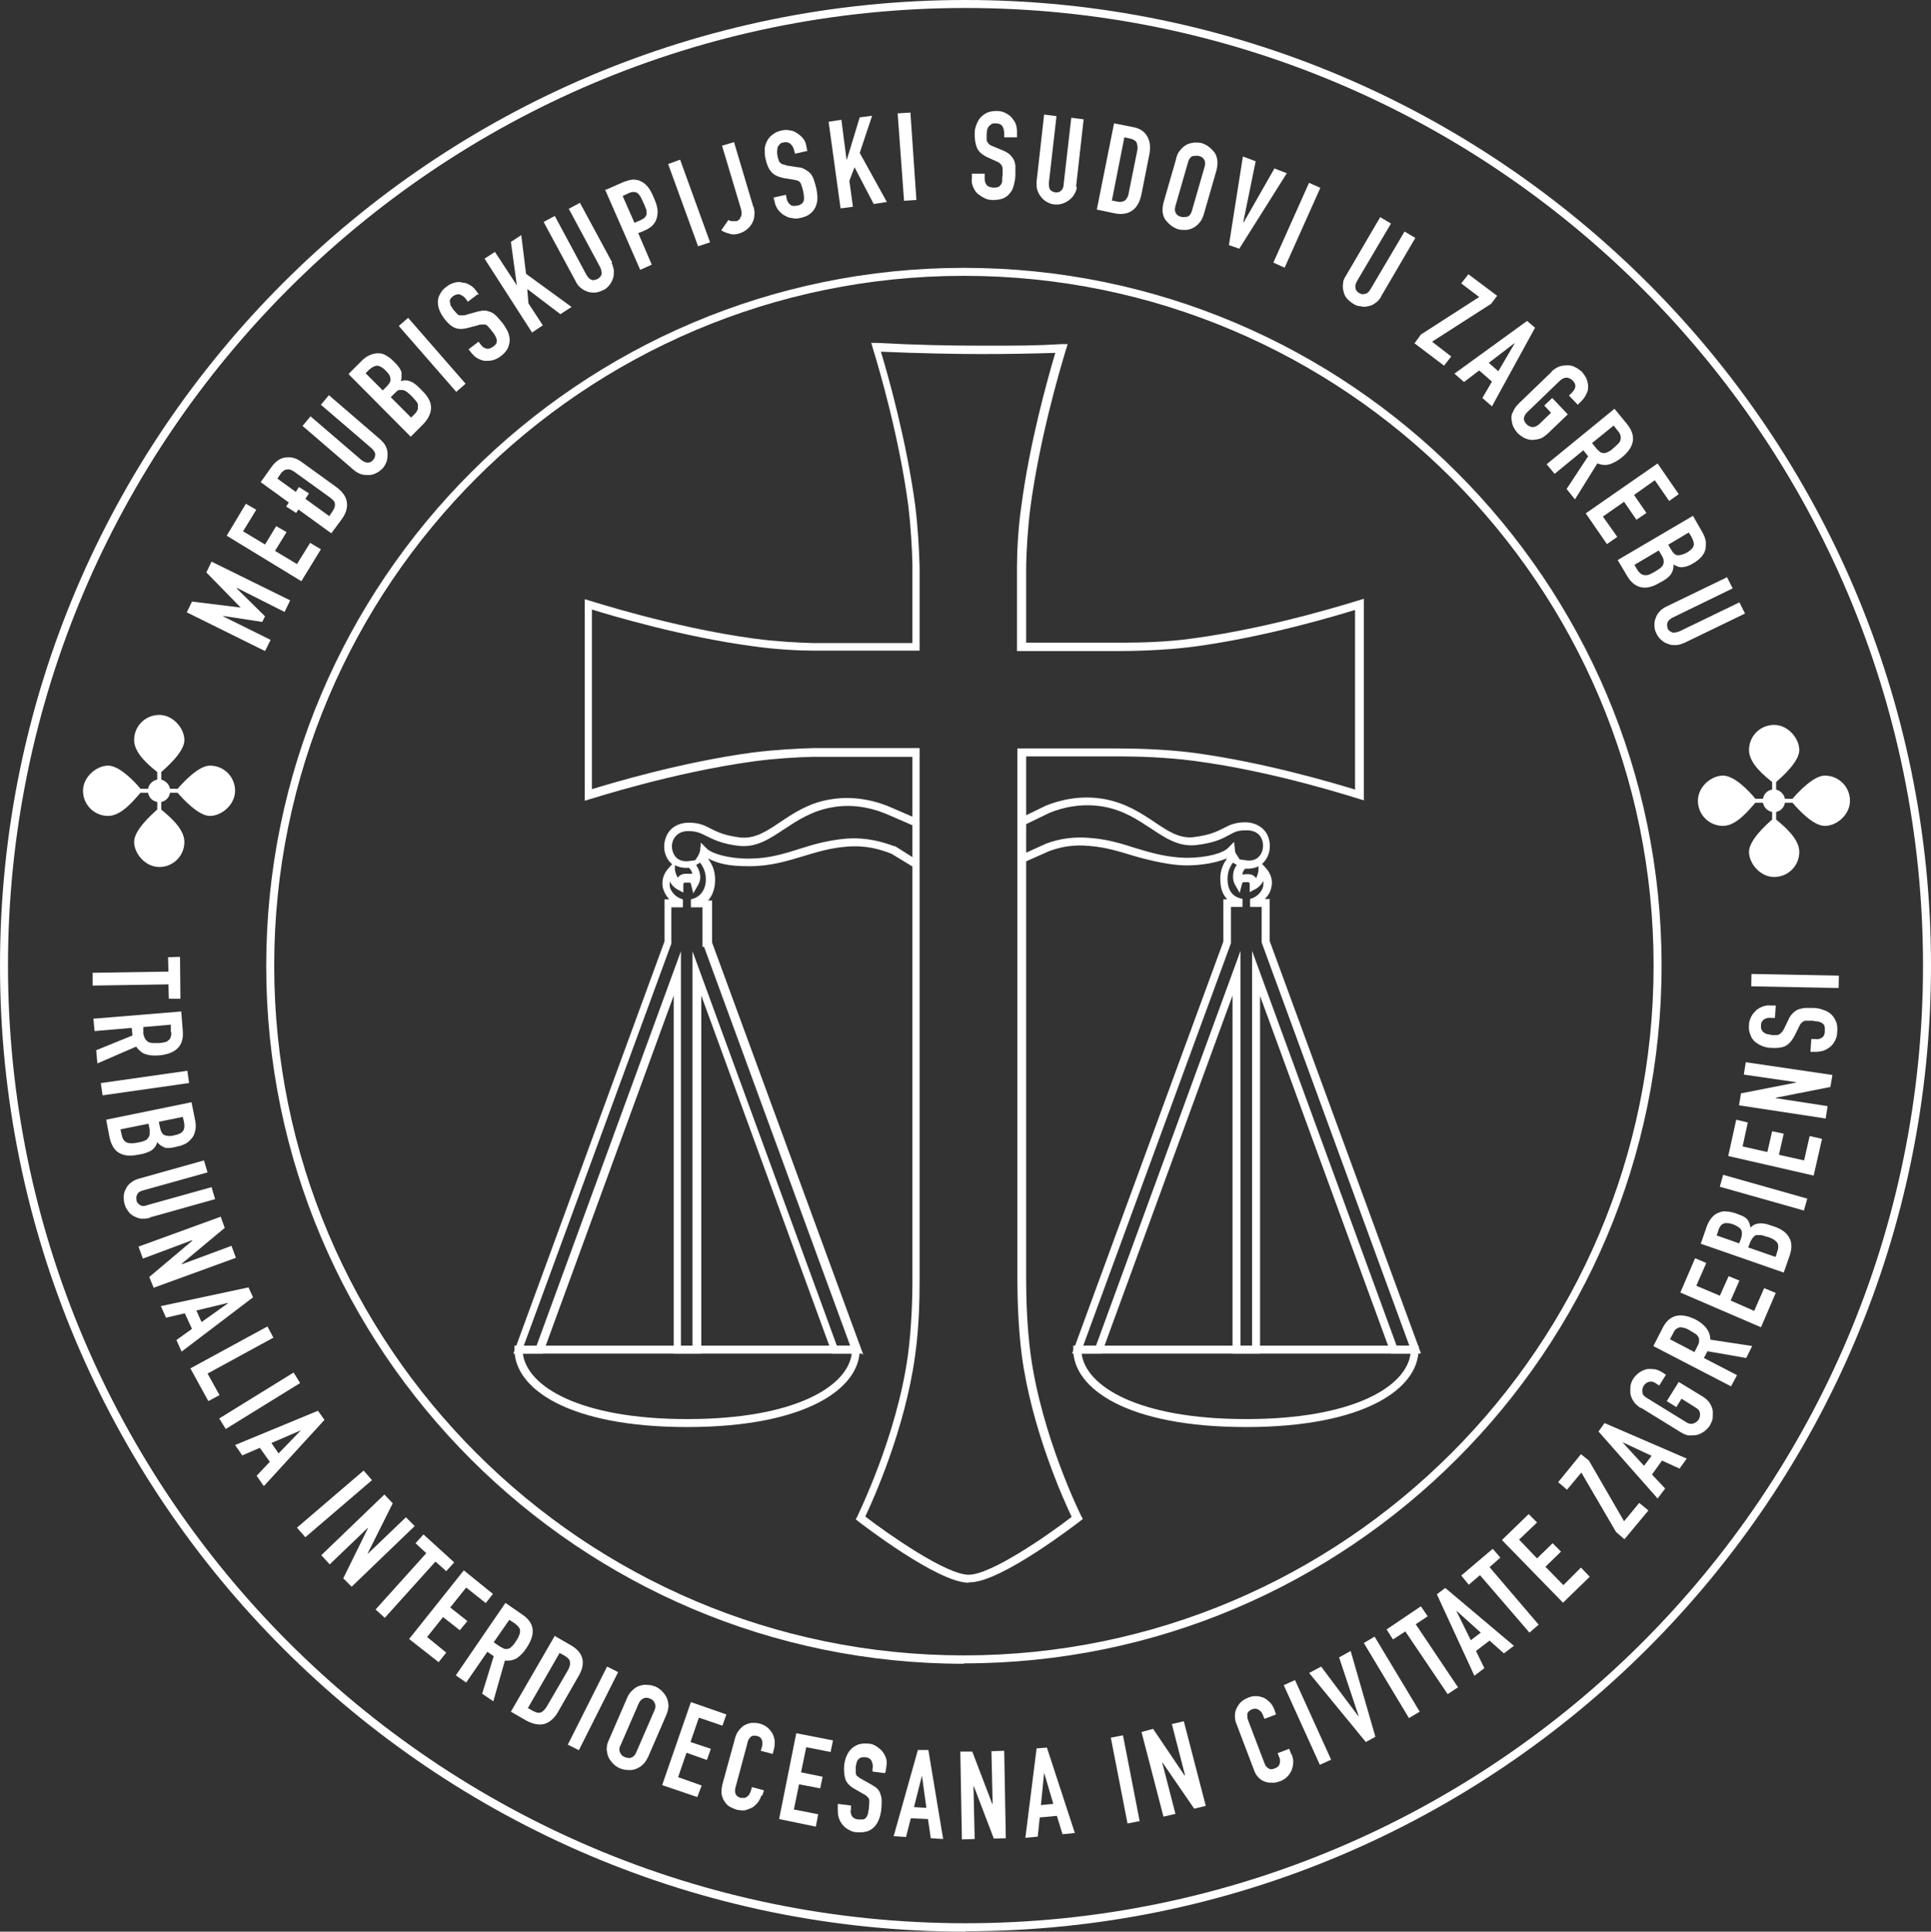 <?xml version="1.0" encoding="UTF-8"?><svg id="Layer_2" xmlns="http://www.w3.org/2000/svg" width="483.8" height="483.9" viewBox="0 0 483.8 483.9"><rect x="0" y="0" width="483.8" height="483.9" fill="#333333" stroke="none"/><defs><style>.cls-1{fill:#fff;stroke-width:0px;}</style></defs><g id="Layer_2-2"><g id="Layer_1-2"><path class="cls-1" d="M52.6,191.8c-2.9,0-6.8,4.3-8.1,5.8h-1.9c-.2-1.1-1.1-2-2.2-2.3v-1.9c1.5-1.3,5.8-5.1,5.8-8s-2.8-6.3-6.3-6.3-6.3,2.8-6.3,6.3,4.3,6.8,5.8,8v1.9c-1.1.2-2.1,1.1-2.3,2.3h-1.9c-1.2-1.5-5.2-5.8-8.1-5.8s-6.3,2.8-6.3,6.3,2.8,6.3,6.3,6.3,6.8-4.4,8.1-5.8h1.9c.2,1.2,1.1,2.1,2.3,2.3v1.9c-1.5,1.3-5.8,5.2-5.8,8.1s2.8,6.3,6.3,6.3,6.3-2.8,6.3-6.3-4.3-6.8-5.8-8.1v-1.9c1.1-.2,2-1.1,2.2-2.3h1.9c1.3,1.5,5.2,5.8,8.1,5.8s6.3-2.8,6.3-6.3-2.8-6.3-6.3-6.3"/><path class="cls-1" d="M457.2,194.3c-2.9,0-6.8,4.3-8.1,5.8h-1.9c-.2-1.1-1.1-2-2.2-2.3v-1.9c1.5-1.3,5.8-5.1,5.8-8s-2.8-6.3-6.3-6.3-6.3,2.8-6.3,6.3,4.3,6.8,5.8,8v1.9c-1.2.2-2.1,1.1-2.3,2.3h-1.9c-1.2-1.5-5.1-5.8-8.1-5.8s-6.3,2.8-6.3,6.3,2.8,6.3,6.3,6.3,6.8-4.4,8.1-5.8h1.9c.2,1.1,1.1,2.1,2.3,2.3v1.9c-1.5,1.3-5.8,5.2-5.8,8.1s2.8,6.3,6.3,6.3,6.3-2.8,6.3-6.3-4.3-6.8-5.8-8.1v-1.9c1.1-.2,2-1.1,2.2-2.3h1.9c1.3,1.5,5.1,5.8,8.1,5.8s6.3-2.8,6.3-6.3-2.8-6.3-6.3-6.3"/><polygon class="cls-1" points="46.8 153.4 48.1 150.7 60.3 152.2 60.3 152.2 51.7 143.4 53 140.7 72.7 150.4 71.3 153.3 59.4 147.3 59.3 147.4 66.4 154.4 65.7 155.8 55.9 154.3 55.9 154.4 67.8 160.3 66.4 163.1 46.8 153.4"/><polygon class="cls-1" points="56.8 134.2 61.6 126.2 64.2 127.7 60.9 133.1 66.4 136.4 69.2 131.8 71.8 133.3 68.9 138 74.4 141.3 77.7 136 80.4 137.6 75.5 145.6 56.8 134.2"/><path class="cls-1" d="M65.3,120.8l2.7-3.8c1.1-1.5,2.3-2.3,3.6-2.4,1.4-.2,2.8.2,4.2,1.3l8.3,6c1.7,1.2,2.6,2.5,2.8,3.9.2,1.4-.2,2.8-1.3,4.3l-2.6,3.5-17.8-12.9h.1ZM82.5,129.3l.8-1.2c.5-.7.7-1.4.6-1.9,0-.6-.6-1.1-1.4-1.7l-8.6-6.2c-.7-.5-1.3-.8-1.9-.7-.6,0-1.2.4-1.7,1.1l-.8,1.2,13,9.4Z"/><path class="cls-1" d="M95.3,110.1c.5.5,1,1,1.3,1.6s.5,1.2.5,1.9,0,1.3-.2,1.9-.5,1.2-1,1.8c-.5.5-1,.9-1.6,1.2-.6.3-1.2.5-1.9.5s-1.3,0-1.9-.2-1.2-.5-1.8-1l-12.9-11.1,2-2.4,12.7,10.9c.6.5,1.2.7,1.7.7s1-.3,1.3-.7c.4-.4.5-.9.5-1.4s-.4-1-.9-1.5l-12.7-10.9,2-2.4,12.9,11.1Z"/><path class="cls-1" d="M87.4,93.6l3.2-3.2c.7-.7,1.4-1.2,2.2-1.5.7-.3,1.4-.4,2.1-.4s1.3.2,1.9.6c.6.3,1.2.8,1.7,1.3l.6.6c.4.4.7.8,1,1.2.2.4.4.7.5,1.1,0,.3,0,.7,0,1.1s0,.7-.2,1.1c.8-.3,1.5-.3,2.3,0,.7.2,1.5.8,2.3,1.6l.9.9c1.4,1.4,2.1,2.8,2.1,4.1s-.6,2.8-2.1,4.3l-3,3-15.5-15.6v-.2ZM95.9,97.8l1-1c.7-.7,1.1-1.4.9-2,0-.6-.5-1.3-1.2-2s-1.4-1.1-2-1.2c-.6,0-1.3.3-2.1,1l-.9.9s4.3,4.3,4.3,4.3ZM102.8,104.8l1-1c.5-.4.7-.9.9-1.3,0-.4,0-.8,0-1.1,0-.4-.3-.7-.6-1.1-.3-.3-.6-.7-1-1.1s-.8-.7-1.1-1c-.3-.2-.7-.4-1-.5-.3,0-.7,0-1,0s-.7.4-1.1.8l-1,1,5,5v.2Z"/><rect class="cls-1" x="106.7" y="77.9" width="3.1" height="21.9" transform="translate(-31.7 93.1) rotate(-41.1)"/><path class="cls-1" d="M119.7,73.7l-2.5,1.9-.4-.6c-.4-.6-1-1-1.5-1.2-.6-.2-1.2,0-1.8.4-.3.3-.6.5-.7.8s-.2.6,0,.9c0,.3,0,.6.3.9.2.3.3.6.6.9.3.3.5.6.7.8.2.2.4.4.7.5.2,0,.5,0,.8,0s.6,0,1.1-.2l2.5-.7c.7-.2,1.4-.3,1.9-.3s1.1.2,1.6.4c.5.2,1,.6,1.4,1s.9,1,1.4,1.6c.6.7,1,1.5,1.4,2.2.3.7.5,1.5.5,2.2s-.2,1.4-.5,2.1c-.4.7-.9,1.3-1.7,1.9-.6.5-1.3.8-1.9,1-.7.2-1.4.2-2,.2s-1.3-.3-1.9-.6c-.6-.3-1.1-.8-1.6-1.4l-.7-.9,2.5-1.9.6.8c.4.5.8.8,1.3.9.5.2,1.1,0,1.8-.5.4-.3.7-.6.8-.9,0-.3.2-.6,0-.9,0-.3-.2-.6-.4-1-.2-.4-.5-.7-.8-1.1-.3-.5-.7-.8-.9-1.1-.3-.3-.5-.5-.8-.5s-.5,0-.8,0-.6,0-1,.2l-2.3.6c-1.4.4-2.6.4-3.5,0s-1.8-1.2-2.6-2.3c-.5-.7-.9-1.3-1.2-2.1-.3-.7-.4-1.4-.4-2.1s.2-1.4.6-2c.3-.7.9-1.3,1.6-1.8.6-.5,1.3-.8,2-1s1.4-.2,2,0c.7,0,1.3.3,1.8.6.6.3,1,.7,1.4,1.2l.9,1.2h-.3Z"/><polygon class="cls-1" points="121.4 64.8 124 63.1 129.5 71.5 129.5 71.5 128 60.6 130.6 58.9 131.8 68.6 143.2 76.9 140.4 78.7 132.1 72.4 132.4 76 136 81.5 133.3 83.3 121.4 64.8"/><path class="cls-1" d="M153.2,65.8c.3.6.5,1.3.6,2,0,.7,0,1.3-.2,1.9s-.5,1.2-.9,1.7-.9,1-1.6,1.3c-.6.3-1.3.5-1.9.6-.7,0-1.3,0-1.9-.2-.6-.2-1.2-.5-1.7-.9s-1-.9-1.3-1.6l-8.1-15,2.8-1.5,7.9,14.7c.4.7.8,1.1,1.3,1.3.5.2,1,0,1.5-.2.5-.3.8-.6,1-1.1.1-.5,0-1.1-.3-1.8l-7.9-14.7,2.8-1.5,8.1,15h-.2Z"/><path class="cls-1" d="M151.9,47.5l4.3-1.9c.8-.3,1.5-.5,2.2-.6.7,0,1.4,0,2.1.4.7.3,1.3.8,1.8,1.4.5.6,1,1.5,1.5,2.7.4.9.7,1.7.8,2.3.2.7.2,1.4.1,2.1-.1.8-.4,1.6-.9,2.2-.5.7-1.3,1.2-2.4,1.7l-1.5.6,3.4,7.9-2.9,1.3-8.8-20.1h.3ZM159,55.8l1.4-.6c.6-.3,1-.5,1.2-.8.3-.3.4-.6.4-1s0-.8-.2-1.2-.3-.9-.6-1.4c-.2-.5-.4-.9-.6-1.3-.2-.4-.5-.7-.7-1-.3-.2-.6-.4-1-.4s-.8,0-1.4.3l-1.5.7,3,6.8h0Z"/><polygon class="cls-1" points="167.4 41.1 170.4 40 177.9 60.7 174.9 61.7 167.4 41.1"/><path class="cls-1" d="M188.8,51.8c.2.7.3,1.4.2,2.1,0,.7-.2,1.3-.5,1.9-.3.6-.7,1.1-1.3,1.6-.5.5-1.2.8-2,1.1-1,.3-1.8.3-2.6,0-.8-.2-1.4-.5-1.9-.8l1.8-2.6c.3.2.6.3.9.3h1c.2,0,.4,0,.6-.3.2,0,.4-.3.5-.6.2-.3.3-.6.3-.9s0-.8-.2-1.4l-4.7-15.7,3-.9,4.8,16.1h0Z"/><path class="cls-1" d="M202.3,37.8l-3.1.7-.2-.7c-.1-.7-.5-1.3-.9-1.7s-1.1-.6-1.8-.4c-.4,0-.8.2-1,.5-.2.2-.4.5-.5.8,0,.3-.1.6-.1.9s0,.7.1,1.1c0,.4.2.8.3,1.1,0,.3.2.5.4.7s.4.3.7.4c.3,0,.6.2,1.1.3l2.6.4c.7,0,1.4.3,1.9.6s.9.6,1.3,1c.3.4.6.9.8,1.5s.4,1.3.6,2.1c.2.9.3,1.8.3,2.6s-.2,1.5-.5,2.2c-.3.6-.7,1.2-1.4,1.7-.6.5-1.4.8-2.4,1-.7.2-1.5.2-2.2,0-.7,0-1.3-.4-1.9-.7-.6-.4-1-.8-1.5-1.4-.4-.6-.7-1.2-.8-1.9l-.3-1.1,3.1-.7.2,1c.1.6.4,1,.8,1.4.4.4,1,.5,1.8.3.5,0,.9-.3,1.2-.5s.4-.5.5-.8c0-.3.1-.7,0-1.1,0-.4-.1-.9-.2-1.3-.1-.6-.3-1-.4-1.4-.1-.4-.3-.6-.4-.8-.2-.2-.4-.3-.7-.4-.3,0-.6-.2-1-.2l-2.4-.4c-1.4-.3-2.5-.8-3.1-1.6-.7-.8-1.1-1.9-1.4-3.2-.2-.8-.2-1.6-.2-2.4s.3-1.5.6-2.1.8-1.2,1.4-1.6c.6-.5,1.3-.8,2.2-1,.8-.2,1.5-.2,2.2,0,.7,0,1.3.4,1.9.8.6.4,1,.8,1.4,1.3s.6,1.1.7,1.7l.3,1.5v-.2Z"/><polygon class="cls-1" points="207.6 30.5 210.8 30 212.1 40 212.2 39.9 215.4 29.4 218.5 29 215.4 38.3 222.2 50.6 218.9 51.1 214.1 41.9 212.8 45.3 213.7 51.8 210.6 52.2 207.6 30.5"/><polygon class="cls-1" points="224.9 28.4 228.1 28.2 229.6 50.1 226.5 50.3 224.9 28.4"/><path class="cls-1" d="M254.7,34.4h-3.1v-.8c0-.7-.1-1.3-.4-1.9-.3-.5-.9-.8-1.7-.8s-.8,0-1.1.2-.5.4-.7.6c-.2.3-.3.5-.4.9,0,.3-.1.7-.1,1.1v1.1c0,.3,0,.6.2.8.1.2.3.4.5.6.2.2.5.3,1,.5l2.4,1c.7.3,1.2.6,1.7,1,.4.4.7.8,1,1.3.2.5.4,1.1.4,1.7v2.1c0,.9-.2,1.8-.4,2.6s-.5,1.5-1,2c-.4.6-1,1-1.7,1.3s-1.6.4-2.6.4-1.5-.2-2.1-.5-1.2-.7-1.7-1.1c-.5-.5-.8-1-1.1-1.7-.3-.6-.4-1.3-.3-2.1v-1.2h3.2v1.1c0,.6.1,1.1.4,1.6.3.5.9.7,1.7.8.5,0,1,0,1.3-.2.3,0,.5-.4.7-.6.2-.3.3-.6.3-1s0-.9.1-1.4v-1.4c0-.4-.1-.7-.2-.9-.1-.2-.3-.4-.5-.6-.2-.2-.5-.3-.9-.5l-2.2-1c-1.3-.6-2.2-1.4-2.6-2.3-.4-.9-.6-2.1-.6-3.5s.2-1.6.4-2.3c.3-.7.6-1.4,1.1-1.9s1-.9,1.7-1.2c.7-.3,1.5-.4,2.4-.4s1.5.2,2.1.5,1.2.7,1.6,1.2c.4.5.8,1,1,1.6s.3,1.2.3,1.8v1.5h0Z"/><path class="cls-1" d="M269.8,46.7c0,.7-.3,1.4-.6,1.9-.3.6-.8,1.1-1.3,1.5s-1.1.7-1.7.9-1.3.3-2,.2c-.7,0-1.3-.3-1.9-.6s-1.1-.8-1.5-1.3-.7-1.1-.9-1.7c-.2-.6-.2-1.3-.2-2l1.9-16.9,3.1.4-1.9,16.6c0,.8,0,1.4.3,1.8.3.4.8.6,1.3.7.6,0,1,0,1.4-.4.4-.3.7-.9.7-1.7l1.9-16.6,3.1.4-1.9,16.9h.2Z"/><path class="cls-1" d="M279.1,30.9l4.6.9c1.8.3,3,1.1,3.7,2.3s.9,2.6.6,4.4l-2,10.1c-.4,2-1.2,3.4-2.4,4.2-1.2.8-2.7,1-4.5.6l-4.3-.9,4.3-21.5h0ZM278.5,50.2l1.4.3c.9.2,1.5,0,2-.3.4-.4.8-1,.9-1.9l2.1-10.4c.2-.9.1-1.5-.1-2.1-.2-.5-.8-.9-1.7-1.1l-1.4-.3-3.1,15.7h0Z"/><path class="cls-1" d="M294.7,39.6c.2-.8.6-1.6,1.1-2.1.5-.6,1-1,1.6-1.3s1.2-.4,1.9-.5c.7,0,1.3,0,1.9.2s1.2.5,1.7.9,1,.9,1.4,1.4c.4.6.6,1.2.7,2,.1.7,0,1.5-.2,2.4l-3.2,11.1c-.3.9-.6,1.6-1.1,2.1-.5.6-1,1-1.6,1.3s-1.2.5-1.9.5-1.3,0-1.9-.2-1.2-.5-1.7-.9-1-.9-1.4-1.4c-.4-.6-.6-1.2-.7-1.9s0-1.5.2-2.4l3.2-11.1h0ZM294.5,51.6c-.2.7-.2,1.3.1,1.8.3.5.7.8,1.3.9.6.2,1.1,0,1.6,0,.5-.2.9-.7,1.1-1.4l3.2-11.1c.2-.7.2-1.3-.1-1.8-.3-.5-.7-.8-1.3-.9-.5-.2-1.1,0-1.6,0-.5.2-.9.7-1.1,1.4l-3.2,11.1Z"/><polygon class="cls-1" points="310.5 62.3 307.9 61.4 311.4 39.2 314.6 40.4 311.5 55.6 311.6 55.7 319.3 42.2 322.4 43.4 310.5 62.3"/><rect class="cls-1" x="314" y="54.9" width="21.9" height="3.1" transform="translate(140.7 330) rotate(-65.9)"/><path class="cls-1" d="M346,74.4c-.4.6-.8,1.1-1.4,1.5-.5.4-1.1.7-1.8.8-.6.2-1.3.2-2,0-.7,0-1.3-.3-1.9-.7-.6-.4-1.1-.8-1.5-1.3s-.7-1.1-.8-1.8c-.2-.6-.2-1.3-.1-1.9,0-.7.3-1.3.7-1.9l8.6-14.7,2.7,1.6-8.5,14.4c-.4.7-.5,1.3-.4,1.8s.4.9.9,1.2c.5.3,1,.4,1.5.2.5,0,1-.5,1.4-1.2l8.5-14.4,2.7,1.6-8.6,14.7h0Z"/><polygon class="cls-1" points="356 83.8 370.6 74.4 366.1 71 367.9 68.7 375.1 74.1 373.6 76.1 358.8 85.6 363.6 89.3 361.8 91.6 354.4 86 356 83.8"/><path class="cls-1" d="M382.6,80.4l2,1.7-10.8,19.7-2.4-2.1,2.4-4.1-3.2-2.8-3.8,2.9-2.4-2.1,18.2-13.2h0ZM379.4,86h0l-6.4,4.9,2.4,2.1,4.1-7h-.1Z"/><path class="cls-1" d="M388.7,93.1c.6-.6,1.3-1,2-1.3.7-.2,1.4-.3,2.1-.3s1.3.2,1.9.5,1.1.7,1.6,1.1c.4.5.8,1,1.1,1.6.3.6.4,1.2.5,1.9,0,.7,0,1.3-.4,2-.3.7-.7,1.3-1.4,2l-.8.8-2.2-2.3.8-.8c.5-.5.8-1.1.8-1.6s-.3-1-.7-1.4c-.4-.4-.9-.6-1.4-.7-.6,0-1.1.2-1.7.7l-8.3,8c-.5.5-.8,1.1-.8,1.6s.3,1,.7,1.4c.4.4.9.6,1.4.7.6,0,1.1-.2,1.7-.7l3-2.9-1.7-1.8,2-1.9,3.9,4.1-5,4.8c-.7.6-1.3,1.1-2,1.3-.7.2-1.4.3-2,.3s-1.3-.2-1.9-.5-1.1-.7-1.6-1.1c-.4-.5-.8-1-1.1-1.6-.3-.6-.4-1.2-.5-1.9s0-1.3.4-2c.3-.7.7-1.3,1.4-2l8.3-8h0Z"/><path class="cls-1" d="M404.5,102.4l3.2,3.9c2.3,2.9,1.9,5.7-1.5,8.4-1,.8-2,1.3-2.9,1.6-1,.3-2,.2-3.1-.2l-5.6,9-2.1-2.6,5.4-8.2-1.2-1.5-7.2,5.9-2-2.4,17-13.9h0ZM398.9,111l1.1,1.4c.4.4.7.7,1,.9.3.2.7.2,1,.2s.7-.2,1.1-.4c.4-.2.8-.5,1.2-.9.4-.4.8-.7,1.1-1,.3-.3.5-.6.6-1,.1-.3.1-.7,0-1.1s-.3-.8-.7-1.2l-1-1.3-5.3,4.3h-.1Z"/><polygon class="cls-1" points="415.3 116.1 420.6 123.8 418.2 125.5 414.6 120.3 409.4 124 412.5 128.5 410 130.2 406.9 125.7 401.6 129.4 405.2 134.5 402.6 136.3 397.3 128.6 415.3 116.1"/><path class="cls-1" d="M424.2,129.3l2.3,4c.5.9.8,1.7.9,2.5,0,.8,0,1.5-.2,2.1-.2.7-.6,1.2-1,1.7-.5.5-1,.9-1.6,1.3l-.7.4c-.5.3-1,.5-1.4.6s-.8.2-1.1.2-.7,0-1.1-.2c-.3-.1-.7-.3-1-.5,0,.8-.1,1.5-.5,2.2s-1.1,1.3-2.1,1.9l-1.1.6c-1.7,1-3.2,1.3-4.5,1-1.4-.3-2.6-1.3-3.6-3.1l-2.2-3.7,18.9-11.1h0ZM409.5,141.5l.7,1.2c.3.5.7.9,1,1.1.3.2.7.3,1.1.3s.8-.1,1.2-.3c.4-.2.8-.4,1.3-.7s.9-.6,1.2-.8c.3-.3.6-.5.7-.9.1-.3.2-.6.1-1,0-.4-.2-.8-.5-1.3l-.7-1.2-6.1,3.6h0ZM418,136.5l.7,1.2c.5.9,1.1,1.4,1.7,1.4s1.4-.2,2.3-.7c.8-.5,1.4-1,1.6-1.6s0-1.3-.5-2.3l-.7-1.1-5.2,3.1h.1Z"/><path class="cls-1" d="M421.8,161.1c-.6.3-1.3.5-2,.5s-1.3,0-1.9-.3c-.6-.2-1.2-.5-1.7-1-.5-.4-.9-1-1.2-1.6-.3-.6-.5-1.3-.5-1.9s0-1.3.3-1.9c.2-.6.5-1.2,1-1.7.4-.5,1-.9,1.6-1.2l15.3-7.4,1.4,2.8-15,7.3c-.7.3-1.1.8-1.3,1.2-.2.5-.1,1,0,1.5.2.5.6.8,1.1,1s1.1,0,1.8-.2l15.1-7.3,1.4,2.8-15.3,7.4h0Z"/><polygon class="cls-1" points="42.2 243.4 42.1 239.8 45.1 239.7 45.2 250.2 42.3 250.2 42.2 246.6 23.2 246.9 23.2 243.7 42.2 243.4"/><path class="cls-1" d="M45.4,253.3l.4,5c.3,3.7-1.7,5.7-6,6.1-1.3.1-2.4,0-3.3-.3-1-.3-1.7-1-2.4-1.9l-9.7,4.2-.3-3.3,9.1-3.7-.2-1.9-9.3.8-.3-3.1,21.9-1.8h0ZM35.9,257.2v1.8c.2.6.3,1,.5,1.3s.4.5.7.7.7.2,1.1.3h1.5c.6,0,1-.1,1.5-.2.4,0,.8-.3,1-.5.3-.2.5-.5.6-.9s.2-.8,0-1.4v-1.6c0,0-7,.6-7,.6h0Z"/><rect class="cls-1" x="25.4" y="269.8" width="21.9" height="3.1" transform="translate(-37.9 7.8) rotate(-8.1)"/><path class="cls-1" d="M48,276.2l.9,4.5c.2,1,.2,1.9,0,2.6-.2.8-.4,1.4-.9,1.9-.4.5-.9,1-1.5,1.3s-1.3.6-2,.7l-.8.2c-.6.1-1.1.2-1.5.2s-.8,0-1.1-.2c-.3-.1-.6-.3-.9-.5-.3-.2-.6-.5-.8-.8-.2.8-.6,1.4-1.2,1.9-.6.5-1.5.8-2.6,1.1l-1.2.2c-1.9.4-3.4.2-4.6-.5s-2-2.1-2.4-4.1l-.8-4.2,21.5-4.4h-.1ZM30.2,283l.3,1.3c.1.6.3,1.1.6,1.4.2.3.6.5.9.6.4.1.8.1,1.2.1s.9-.1,1.5-.2c.5-.1,1-.2,1.4-.4.4-.1.7-.3.9-.6.2-.2.4-.6.5-.9v-1.4l-.3-1.4-6.9,1.4h-.1ZM39.8,281.1l.3,1.4c.2,1,.6,1.7,1.2,1.9.6.2,1.4.3,2.4,0,1-.2,1.7-.5,2.1-1,.4-.5.5-1.3.3-2.3l-.3-1.3-5.9,1.2h0Z"/><path class="cls-1" d="M37.5,305.1c-.7.2-1.4.2-2,.2s-1.3-.3-1.9-.6c-.6-.3-1.1-.7-1.5-1.3-.4-.5-.7-1.1-.9-1.8-.2-.7-.2-1.3-.2-2s.3-1.3.6-1.9c.3-.6.7-1.1,1.3-1.5.5-.4,1.1-.7,1.8-.9l16.4-4.6.9,3-16.1,4.5c-.8.2-1.3.5-1.5,1-.3.5-.3.9-.2,1.5,0,.5.5.9.9,1.2.5.3,1.1.3,1.8,0l16.1-4.5.9,3-16.4,4.6h0Z"/><polygon class="cls-1" points="55.3 304.8 56.3 307.6 45.5 316.6 45.6 316.7 58 312.1 59.1 315.1 38.5 322.6 37.4 319.9 48.2 310.8 48.1 310.7 35.8 315.3 34.7 312.3 55.3 304.8"/><path class="cls-1" d="M62.3,322.6l1.1,2.4-17.9,13.6-1.3-2.9,3.9-2.8-1.8-3.9-4.7,1.1-1.3-2.9,22-4.7h0ZM57.1,326.4h0l-7.9,1.9,1.3,2.9,6.6-4.7h0Z"/><polygon class="cls-1" points="67 332.3 68.5 335.1 52 344.1 55 349.5 52.2 351 47.7 342.8 67 332.3"/><rect class="cls-1" x="54.1" y="349.4" width="21.9" height="3.1" transform="translate(-174.7 86.5) rotate(-31.7)"/><path class="cls-1" d="M79.8,353.6l1.5,2.1-15.2,16.6-1.8-2.6,3.3-3.5-2.5-3.5-4.4,1.9-1.8-2.6,20.8-8.6v.2ZM75.4,358.3h0l-7.4,3.2,1.8,2.6,5.6-5.8h0Z"/><polygon class="cls-1" points="91.1 368.4 93.2 370.8 76.5 385.1 74.4 382.7 91.1 368.4"/><polygon class="cls-1" points="96.3 374.4 98.4 376.6 92.1 389.2 92.2 389.2 101.7 380.1 103.9 382.3 88.1 397.5 86 395.4 92.2 382.8 92.1 382.8 82.6 391.9 80.5 389.6 96.3 374.4"/><polygon class="cls-1" points="106.8 389.1 104.1 386.6 106.1 384.4 113.8 391.4 111.8 393.6 109.1 391.2 96.4 405.3 94.1 403.2 106.8 389.1"/><polygon class="cls-1" points="116.2 393.4 123.5 399.3 121.7 401.6 116.8 397.7 112.8 402.7 117.1 406.1 115.2 408.4 111 405.1 107 410.1 111.8 414 109.9 416.4 102.5 410.6 116.2 393.4"/><path class="cls-1" d="M126.7,401.6l4.2,2.9c3.1,2.1,3.4,4.9.9,8.5-.7,1.1-1.5,1.8-2.3,2.4-.9.5-1.8.7-3,.6l-2.9,10.2-2.8-1.9,2.9-9.4-1.6-1.1-5.3,7.7-2.6-1.8,12.4-18.1h.1ZM123.8,411.5l1.5,1c.5.3.9.5,1.2.6.4,0,.7,0,1-.1s.6-.4.9-.7c.3-.3.6-.7.9-1.2.3-.5.6-.9.7-1.3.2-.4.3-.8.3-1.1s0-.7-.3-1c-.2-.3-.5-.6-1-1l-1.4-.9-3.9,5.6h.1Z"/><path class="cls-1" d="M139.1,409.9l4,2.3c1.5.9,2.5,2,2.8,3.3s0,2.8-.9,4.3l-5.1,8.9c-1,1.8-2.2,2.8-3.6,3.2-1.4.3-2.8,0-4.5-.9l-3.8-2.2,11-19h.1ZM132.3,427.9l1.2.7c.8.4,1.4.6,2,.4.5-.2,1-.7,1.5-1.5l5.3-9.1c.4-.7.6-1.4.5-2,0-.6-.5-1.1-1.3-1.6l-1.3-.7-8,13.9h.1Z"/><rect class="cls-1" x="137.6" y="426.4" width="21.9" height="3.1" transform="translate(-300.5 368.4) rotate(-63.3)"/><path class="cls-1" d="M157.1,425.4c.3-.8.8-1.5,1.4-2,.5-.5,1.1-.9,1.8-1.1.6-.2,1.3-.3,2-.2.7,0,1.3.2,1.9.4.6.3,1.1.6,1.6,1.1s.9,1,1.2,1.6.4,1.3.5,2c0,.7-.2,1.5-.5,2.3l-4.6,10.6c-.4.8-.8,1.5-1.4,2-.5.5-1.1.8-1.8,1.1-.6.2-1.3.3-2,.2-.7,0-1.3-.2-1.9-.4-.6-.3-1.1-.6-1.6-1.1s-.9-1-1.2-1.6-.4-1.3-.5-2c0-.7.1-1.5.5-2.3l4.6-10.6ZM155.4,437.3c-.3.7-.3,1.3,0,1.8.2.5.6.9,1.2,1.1.5.2,1.1.3,1.6.1.5-.2.9-.6,1.2-1.3l4.6-10.6c.3-.7.3-1.3,0-1.8-.2-.5-.6-.9-1.2-1.1-.5-.2-1.1-.3-1.6,0-.5.2-.9.6-1.2,1.3l-4.6,10.6h0Z"/><polygon class="cls-1" points="173.1 426.4 182 429.5 181 432.3 175.1 430.3 173 436.4 178.1 438.1 177.1 440.9 172 439.1 169.9 445.2 175.8 447.3 174.7 450.2 165.9 447.2 173.1 426.4"/><path class="cls-1" d="M190.8,449.7c-.2.7-.5,1.2-.9,1.8-.4.5-.9,1-1.4,1.3-.6.3-1.2.5-1.8.7-.7.1-1.3,0-2-.1-.6-.2-1.1-.4-1.7-.7-.6-.3-1-.7-1.4-1.3-.4-.5-.6-1.1-.8-1.9-.1-.7,0-1.6.2-2.5l3.2-11.7c.2-.7.5-1.3.9-1.8s.9-1,1.4-1.3c.6-.3,1.2-.5,1.8-.6.7,0,1.4,0,2.1.2.7.2,1.3.5,1.8.9s.9.9,1.3,1.5c.3.6.5,1.2.6,1.9,0,.7,0,1.4-.2,2.1l-.3,1.2-3-.8.3-1c.2-.6.1-1.2,0-1.7-.2-.5-.6-.9-1.2-1-.8-.2-1.3-.1-1.7.3s-.7,1-.8,1.7l-2.9,10.8c-.2.6-.2,1.2,0,1.7s.6.8,1.3,1h.7c.2,0,.5,0,.7-.2.2-.1.4-.3.6-.5.2-.2.3-.6.5-1l.3-1,3,.8-.4,1.3h-.2Z"/><polygon class="cls-1" points="199.5 434.2 208.7 436 208.1 438.9 202 437.7 200.7 444 206.1 445.1 205.5 448 200.2 447 198.9 453.3 205 454.5 204.4 457.6 195.2 455.7 199.5 434.2"/><path class="cls-1" d="M221.7,444.2l-3.1-.4v-.7c.2-.7,0-1.4-.2-1.9-.3-.6-.8-.9-1.6-1-.4,0-.8,0-1.1.1s-.5.3-.7.5-.3.5-.4.8c0,.3-.2.7-.2,1v1.1c0,.3,0,.6.1.8,0,.2.2.4.5.6.2.2.5.4.9.6l2.3,1.3c.7.4,1.2.7,1.6,1.1.4.4.7.9.8,1.4.2.5.3,1.1.3,1.7s0,1.3-.1,2.1c-.1.9-.3,1.8-.6,2.5-.3.8-.7,1.4-1.2,1.9s-1.1.9-1.8,1.1-1.6.3-2.6.2c-.8,0-1.4-.3-2.1-.7-.6-.3-1.1-.8-1.5-1.3s-.7-1.1-.9-1.8c-.2-.7-.2-1.4-.2-2.1v-1.2c.1,0,3.3.4,3.3.4v1c-.2.6,0,1.1.2,1.6.3.5.8.8,1.6.9h1.3c.3-.1.6-.3.8-.6.2-.3.3-.6.4-1,0-.4.2-.8.2-1.3s.1-1,.1-1.4,0-.7-.1-.9c-.1-.2-.3-.4-.5-.6s-.5-.4-.9-.6l-2.1-1.2c-1.3-.7-2.1-1.6-2.4-2.5-.3-1-.4-2.1-.3-3.5.1-.8.3-1.6.6-2.3.3-.7.7-1.3,1.2-1.8s1.1-.8,1.8-1.1c.7-.2,1.5-.3,2.4-.2.8,0,1.5.3,2.1.7.6.4,1.1.8,1.5,1.3s.7,1.1.9,1.7.2,1.2.1,1.8l-.2,1.5-.2.4Z"/><path class="cls-1" d="M230,438.4h2.6c0,.1,3.7,22.3,3.7,22.3l-3.1-.2-.7-4.8-4.3-.2-1.2,4.7-3.1-.2,6.1-21.7h0ZM231,444.8h0l-2,7.9,3.1.2-1.1-8h0Z"/><polygon class="cls-1" points="240.6 438.8 243.6 438.8 248.6 451.9 248.7 451.9 248.4 438.7 251.6 438.6 252 460.5 249 460.6 244 447.5 243.9 447.5 244.2 460.7 241 460.8 240.6 438.8"/><path class="cls-1" d="M259.7,438l2.6-.2,7,21.4-3.1.3-1.4-4.6-4.3.4-.5,4.8-3.1.3,2.8-22.3h0ZM261.6,444.1h0l-.8,8.1,3.1-.3-2.3-7.8h0Z"/><rect class="cls-1" x="280.4" y="434.8" width="3.1" height="21.9" transform="translate(-79.9 62) rotate(-11)"/><polygon class="cls-1" points="286 433.9 288.9 433.1 296.8 444.8 296.9 444.7 293.6 431.9 296.6 431.2 302.1 452.4 299.2 453.1 291.3 441.6 291.2 441.6 294.5 454.4 291.5 455.1 286 433.9"/><path class="cls-1" d="M323.7,439.7c.2.6.4,1.3.3,1.9,0,.7-.2,1.3-.4,1.9-.3.6-.6,1.1-1.1,1.6s-1,.8-1.7,1.1c-.6.2-1.1.4-1.8.4s-1.3,0-1.9-.2-1.2-.5-1.7-1-1-1.2-1.3-2.2l-4.3-11.3c-.3-.7-.4-1.3-.4-2s.1-1.3.4-1.9.6-1.1,1.1-1.6,1.1-.8,1.8-1.1c.7-.3,1.3-.4,2-.4s1.3.2,1.9.4c.6.3,1.1.7,1.6,1.2s.8,1.1,1.1,1.8l.4,1.2-2.9,1.1-.4-1c-.2-.6-.6-1-1.1-1.3s-1-.3-1.6-.1c-.7.3-1.1.7-1.2,1.2,0,.5,0,1.2.3,1.8l4,10.5c.2.6.5,1,1,1.3.4.3,1,.3,1.6,0,.2,0,.4-.2.6-.3.2-.2.4-.3.5-.6.1-.2.2-.5.2-.8s0-.7-.2-1.1l-.4-1,2.9-1.1.5,1.3.2.3Z"/><rect class="cls-1" x="326" y="420.6" width="3.1" height="21.9" transform="translate(-149 173.8) rotate(-24.4)"/><polygon class="cls-1" points="344.6 435.1 342.2 436.4 328 419.1 331 417.5 340.3 429.9 340.4 429.9 335.5 415.2 338.4 413.6 344.6 435.1"/><polygon class="cls-1" points="341.7 411.6 344.4 410 355.7 428.8 353 430.4 341.7 411.6"/><polygon class="cls-1" points="352.1 408.7 349 410.7 347.4 408.2 356 402.4 357.7 404.9 354.7 406.9 365.3 422.7 362.7 424.4 352.1 408.7"/><path class="cls-1" d="M360,399.4l2.1-1.6,17.2,14.5-2.5,1.9-3.6-3.2-3.4,2.6,2.1,4.3-2.5,1.9-9.4-20.4h0ZM364.9,403.6h0l3.6,7.3,2.5-1.9-6-5.4h-.1Z"/><polygon class="cls-1" points="370.8 394.6 368 397 366.1 394.7 374 388 375.9 390.2 373.2 392.6 385.5 407 383.2 409 370.8 394.6"/><polygon class="cls-1" points="376.3 385.8 383 379.3 385.1 381.4 380.6 385.7 385.1 390.4 389 386.6 391.1 388.7 387.2 392.5 391.7 397.1 396.1 392.7 398.3 395 391.6 401.5 376.3 385.8"/><polygon class="cls-1" points="404.9 383.8 396.2 368.9 392.6 373.2 390.4 371.3 396.1 364.3 398.1 365.9 406.9 381.1 410.7 376.5 413 378.4 407 385.6 404.9 383.8"/><path class="cls-1" d="M400.5,358.6l1.5-2.1,20.6,8.9-1.8,2.5-4.4-2-2.5,3.5,3.3,3.5-1.9,2.5-14.9-16.9h0ZM406.4,361.2h0l5.5,6,1.9-2.5-7.3-3.4h-.1Z"/><path class="cls-1" d="M411,352.7c-.7-.5-1.3-1-1.7-1.6-.4-.6-.7-1.3-.8-1.9-.1-.7,0-1.3,0-2,.1-.7.4-1.3.7-1.8.3-.5.8-1,1.3-1.4s1.1-.7,1.7-.9c.6-.2,1.3-.2,2.1-.1.7,0,1.5.4,2.2.8l.9.6-1.7,2.7-.9-.6c-.6-.4-1.2-.5-1.8-.3-.5.2-.9.5-1.2,1-.3.5-.4,1-.3,1.6,0,.5.4,1,1.1,1.4l9.9,6.1c.6.4,1.2.5,1.8.3.5-.2,1-.5,1.3-1s.4-1,.3-1.6c0-.5-.4-1-1.1-1.4l-3.5-2.2-1.3,2.1-2.4-1.5,3-4.8,5.9,3.6c.8.5,1.4,1,1.8,1.6s.7,1.3.8,1.9c.1.7,0,1.3,0,2-.1.7-.4,1.2-.7,1.8-.3.5-.8,1-1.3,1.4s-1.1.7-1.7.9c-.6.2-1.3.2-2.1.2s-1.5-.4-2.2-.8l-9.9-6.1h-.2Z"/><path class="cls-1" d="M414.3,337.1l2.3-4.5c1.7-3.3,4.5-3.9,8.3-2,1.1.6,2,1.3,2.6,2.1.6.8,1,1.7,1,2.9l10.5,1.6-1.5,3-9.7-1.7-.9,1.7,8.3,4.3-1.5,2.8-19.5-10.1h.1ZM424.5,338.8l.8-1.6c.3-.5.4-.9.4-1.3s0-.7-.2-1-.4-.6-.8-.8c-.3-.2-.8-.5-1.3-.8s-.9-.5-1.3-.6-.8-.2-1.1-.2-.7.2-1,.4c-.3.2-.6.6-.8,1.1l-.8,1.5,6.1,3.2h0Z"/><polygon class="cls-1" points="421 323.8 424.7 315.2 427.5 316.4 425 322.1 430.9 324.6 433.1 319.7 435.8 320.8 433.6 325.8 439.5 328.4 442 322.7 444.9 323.9 441.2 332.5 421 323.8"/><path class="cls-1" d="M426.1,311.6l1.5-4.3c.3-.9.8-1.7,1.3-2.3.5-.6,1.1-1,1.7-1.2.6-.3,1.3-.4,2-.3.7,0,1.4.2,2.1.4l.8.3c.6.2,1,.4,1.4.6s.7.5.9.7c.2.3.4.6.5.9s.2.7.3,1.1c.6-.6,1.2-.9,2-1s1.7,0,2.8.4l1.2.4c1.8.6,3.1,1.6,3.7,2.8.7,1.2.7,2.8,0,4.7l-1.4,4-20.7-7.2h0ZM435.7,311.6l.5-1.3c.3-1,.3-1.7,0-2.3-.4-.5-1-.9-2-1.3-.9-.3-1.7-.4-2.3-.2-.6.2-1.1.8-1.4,1.8l-.4,1.2,5.7,2h-.1ZM444.9,314.8l.4-1.3c.2-.6.3-1.1.2-1.5,0-.4-.2-.7-.5-1s-.6-.5-1-.7-.9-.4-1.4-.5c-.5-.2-1-.3-1.4-.4h-1.1c-.3,0-.6.3-.9.6-.2.3-.5.7-.7,1.2l-.5,1.3,6.6,2.3h.3Z"/><rect class="cls-1" x="440.2" y="287.8" width="3.1" height="21.9" transform="translate(34.1 642.5) rotate(-74.2)"/><polygon class="cls-1" points="433 289.6 435 280.5 437.9 281.2 436.6 287.2 442.8 288.6 444 283.4 446.9 284 445.7 289.3 452 290.7 453.4 284.6 456.5 285.3 454.4 294.5 433 289.6"/><polygon class="cls-1" points="435.7 276.9 436.2 273.9 450 271.2 450 271.1 436.9 269.2 437.4 266.1 459.1 269.3 458.6 272.3 444.9 275 444.9 275.1 457.9 277.1 457.4 280.2 435.7 276.9"/><path class="cls-1" d="M444.9,251.9l-.2,3.1h-.7c-.7-.1-1.4,0-1.9.3s-.9.8-.9,1.6,0,.8.2,1.1c.1.3.3.5.6.7.2.2.5.3.9.4.3,0,.7.1,1,.2h1.1c.3,0,.6,0,.8-.2.2-.1.4-.3.6-.5s.4-.5.6-.9l1.1-2.3c.3-.7.7-1.2,1.1-1.6.4-.4.8-.7,1.3-.9s1.1-.3,1.7-.4h2.1c.9,0,1.8.2,2.5.5.8.2,1.4.6,2,1.1.5.5.9,1.1,1.2,1.8.3.7.4,1.6.3,2.6,0,.8-.2,1.5-.5,2.1s-.7,1.2-1.2,1.6-1.1.8-1.7,1c-.7.2-1.4.3-2.1.3h-1.2l.2-3.2h1c.6.1,1.1,0,1.6-.3s.8-.9.8-1.7,0-1-.1-1.3-.3-.5-.6-.7c-.3-.2-.6-.3-1-.4-.4,0-.9-.1-1.4-.2h-1.4c-.4,0-.7,0-.9.2-.2.1-.4.3-.6.5s-.3.5-.5.9l-1.1,2.2c-.7,1.3-1.5,2.2-2.4,2.6s-2.1.5-3.5.4c-.8,0-1.6-.2-2.3-.5-.7-.3-1.3-.7-1.8-1.1-.5-.5-.9-1.1-1.1-1.8-.3-.7-.4-1.5-.3-2.4,0-.8.3-1.5.6-2.1.3-.6.8-1.1,1.3-1.6.5-.4,1.1-.7,1.7-.9s1.2-.3,1.8-.2h1.5-.2Z"/><rect class="cls-1" x="448.2" y="234.8" width="3.1" height="21.9" transform="translate(195.4 690.7) rotate(-88.9)"/><polygon class="cls-1" points="74.9 122 71.7 126.9 74.2 128.5 77.4 123.6 74.9 122"/><path class="cls-1" d="M241.9,483.9C108.5,483.9,0,375.4,0,241.9S108.5,0,241.9,0s241.9,108.5,241.9,241.9-108.5,241.9-241.9,241.9h0ZM241.9,2C109.6,2,2,109.6,2,241.9s107.6,239.9,239.9,239.9,239.9-107.6,239.9-239.9S374.3,2,241.9,2Z"/><path class="cls-1" d="M241.5,416.8c-96.4,0-174.8-78.4-174.8-174.8S145.1,67.1,241.5,67.1s174.8,78.4,174.8,174.8-78.4,174.8-174.8,174.8h0ZM241.5,69.1c-95.3,0-172.8,77.5-172.8,172.8s77.5,172.8,172.8,172.8,172.8-77.5,172.8-172.8-77.5-172.8-172.8-172.8h0Z"/><path class="cls-1" d="M312.2,357.5c-29.9,0-43.3-9.7-43.3-19.4v-1h86.5v1c0,9.7-13.4,19.4-43.3,19.4h0ZM271,339.1c1,8.1,14,16.4,41.2,16.4s40.2-8.3,41.2-16.4h-82.4Z"/><path class="cls-1" d="M355.9,339.1h-7.4l-32.8-89.6v89.6h-6.9v-89.7l-32.8,89.7h-7.4l.5-1.3,37.4-101.9v-10.6h1c-1-1-1.6-2.4-1.7-4-.3-2.7.4-4.5,1.6-6.2h-.2c-2.4,1-6.1,1.7-10,1.7s-9.5-1.3-13.5-2.5c-3.3-1-6.8-2.1-11-2.4-3.5-.3-6.5.1-9.8,1.3l-6.3,2.8-.8-1.8,6.4-2.9c3.6-1.3,7-1.7,10.7-1.4,4.4.3,8,1.4,11.4,2.5,4,1.2,7.9,2.4,13,2.5,5.1,0,9.2-1.2,10.4-2.5l1.5-1.5.2,2c0,.5.2.9.5,1.3l.7,1.1,1.5.2c1.1.2,2.4,0,3.1-.7,1.1-.9,1.6-2.8,1-4.4-.3-.9-1.2-2.4-3.9-2.4s-3.1.6-4.6,1.3c-1.6.9-3.7,1.9-8,2.4-4.4.5-7.8-1.8-11.4-4.2-3.2-2.1-6.8-4.5-11.7-5.4-5.5-1-10.4.2-13.6,1.5l-6.4,3.1-.9-1.8,6.4-3.1c3.5-1.4,8.7-2.7,14.7-1.6,5.3,1,9.1,3.5,12.4,5.7,3.4,2.3,6.4,4.3,10,3.8,3.9-.5,5.7-1.4,7.3-2.2,1.5-.8,2.9-1.5,5.5-1.5s5,1.4,5.8,3.8c.8,2.4.2,5.1-1.6,6.6h0l.9,1c1.3,1.4,1.9,3.2,1.4,5-.2,1.1-.8,2-1.6,2.8h1.2v10.5l37.9,103.3h-.1ZM349.9,337.1h3.2l-37-101v-8.9h-2.9v-2l.6-.2c1.3-.5,2.4-1.7,2.7-3,0-.4.1-.8,0-1.3-.4.8-1,1.5-1.9,2l-1.5.8v-2.1c0-.2-.2-.4-.4-.4h-1.1c-.2,0-.3.2-.4.3l-.6,2.4-1.2-2.1c-.5-.9-.6-2.1-.3-3.4.2-.6.4-1.1.8-1.5l-1-.6c-1,1.4-1.5,2.8-1.3,5,.2,2,1.2,3.4,3,3.9l.7.2v2h-2.9v9.1l-37,100.8h3.2l36.2-98.9v98.9h2.9v-98.9l36.2,98.9h0ZM311.7,219h1.1c.8,0,1.5.4,1.9,1,.5-.9.6-1.9.6-1.9v-1.1c-.9.5-2.1.7-3.3.6h-.1v.2c.1,0,0-.1,0-.1-.3.3-.5.7-.6,1.1v.3h.6-.2ZM307.3,214.8h.2c0-.1-.2-.1-.3,0h0Z"/><path class="cls-1" d="M172.2,357.5c-29.9,0-43.3-9.7-43.3-19.4v-1h86.5v1c0,9.7-13.4,19.4-43.3,19.4h.1ZM131,339.1c1,8.1,14,16.4,41.2,16.4s40.2-8.3,41.2-16.4h-82.4Z"/><path class="cls-1" d="M215.9,339.1h-7.4l-32.8-89.7v89.7h-6.9v-89.7l-32.8,89.7h-7.4l.5-1.3,37.4-102v-10.5h1.2c-.8-.8-1.3-1.8-1.6-2.8-.4-1.8.1-3.6,1.4-5l.9-1h0c-1.8-1.5-2.5-4.2-1.6-6.6.8-2.4,3-3.8,5.8-3.8h0c2.6,0,4,.7,5.5,1.5,1.6.8,3.4,1.7,7.3,2.2,3.7.4,6.6-1.5,10-3.8,3.3-2.2,7.1-4.8,12.4-5.7,6.7-1.2,12.5.6,16.2,2.3l6,2.6-.8,1.8-6-2.6c-3.5-1.6-8.9-3.3-15-2.1-4.9.9-8.5,3.3-11.7,5.4-3.6,2.4-7,4.7-11.4,4.2-4.3-.5-6.3-1.6-8-2.4-1.4-.7-2.5-1.3-4.6-1.3h0c-2.6,0-3.5,1.5-3.9,2.4-.6,1.6-.1,3.4,1,4.4.7.6,2,.9,3.1.7l1.5-.2.7-1.1c.2-.4.4-.8.5-1.3l.2-2,1.5,1.5c1.2,1.2,5.3,2.5,10.4,2.5s8.9-1.2,13-2.5c3.4-1.1,7-2.1,11.4-2.5,5.3-.4,9.1.8,12.2,1.9h.2l6,3.8-1,1.7-5.9-3.6c-2.8-1.1-6.3-2.2-11.2-1.8-4.2.3-7.6,1.4-11,2.4-4,1.2-8.1,2.5-13.5,2.5s-7.8-.7-10.2-1.9h-.1c1.3,1.8,2,3.7,1.7,6.5-.2,1.6-.8,3-1.7,4h1v10.5l37.9,103.3-.4-.3ZM209.8,337.1h3.2l-36.6-99.9h-.4v-9.9h-2.9v-2l.7-.2c1.7-.6,2.7-2,3-3.9.2-2.2-.3-3.6-1.4-5.1l-1,.6c.3.4.6,1,.8,1.6.4,1.2.3,2.4-.3,3.4l-1.2,2.1-.6-2.4c0-.2-.2-.3-.4-.3h-1.1c-.2,0-.4.2-.4.4v2.1l-1.5-.8c-.9-.5-1.5-1.2-1.9-2v1.3c.3,1.3,1.4,2.5,2.7,3l.6.2v2h-2.9v9.1l-37,100.8h3.2l36.2-98.9v98.9h2.9v-98.9l36.2,98.9h0ZM169.1,216.9v1.1s.2,1,.7,1.9c.4-.6,1.1-1,1.9-1h1.7v-.3c-.2-.5-.5-1-.8-1.2-1.2.1-2.4-.1-3.4-.6h-.1ZM176.9,214.7s0,.1.1.2h.1s-.2-.1-.3-.2h0Z"/><path class="cls-1" d="M242.7,396.5c-7.8,0-26.9-14.8-27.7-15.4l-.6-.5.4-.7c0-.2,9.9-19.9,12.7-40.6.9-6.9,1.1-14.2,1.1-17.8v-131.9h-25.1c-3.9.1-9.2.4-14.4,1.1-20.7,2.8-41.1,9.5-41.3,9.5l-1.3.4v-50.5l1.3.4c.2,0,20.6,6.7,41.3,9.5,5.3.7,10.8,1,14.7,1.1h24.8v-19.9c-.1-3.9-.4-9.2-1-14.3-2.3-17.5-7.4-34.7-8.9-39.6l-.4-1.4h1.4c9.2.5,17.9.7,26.5.7s13.4,0,19.9-.4h1.4l-.4,1.3c-1.9,6.2-6.6,22.5-8.9,39.3-.7,5.3-1,10.8-1.1,14.7v19.5h24.2c3.6,0,11-.1,17.8-1.1,20.7-2.8,41.1-9.5,41.3-9.5l1.3-.4v50.5l-1.3-.4c-.2,0-20.6-6.8-41.3-9.5-6.8-.9-14.2-1.1-17.8-1.1h-24.2v131.9h0c0,3.6.2,11,1.1,17.8,2.8,20.7,12.6,40.4,12.7,40.6l.4.7-.6.5c-.8.6-19.9,15.4-27.7,15.4h-.3ZM216.9,380c5.9,4.5,20.2,14.5,25.8,14.5s20-10,25.8-14.5c-1.8-3.8-10-21.7-12.5-40.5-1-7.7-1.1-15.9-1.1-19.1v-1h0v-131.9h25.2c3.2,0,11.4.1,19,1.1,17.9,2.4,35.5,7.7,40.4,9.2v-45c-4.9,1.5-22.5,6.8-40.4,9.2-7.7,1-15.9,1.1-19.1,1.1h-25.2v-21c0-4,.3-9.9,1.1-15.4,2.1-15.8,6.4-31.2,8.5-38.3-6.1.2-12.4.3-18.6.3s-16.4-.2-25.1-.6c1.9,6.2,6.4,22.3,8.6,38.5.7,5.6,1,11.5,1.1,15.4v1h0v20h-26.3c-4,0-9.8-.3-15.4-1.1-17.9-2.4-35.5-7.7-40.4-9.2v45c4.9-1.5,22.5-6.8,40.4-9.2,5.6-.7,11.5-1,15.4-1.1h26.3v132.9c0,3.2,0,11.4-1.1,19.1-2.5,18.7-10.7,36.7-12.5,40.5h0Z"/></g></g></svg>